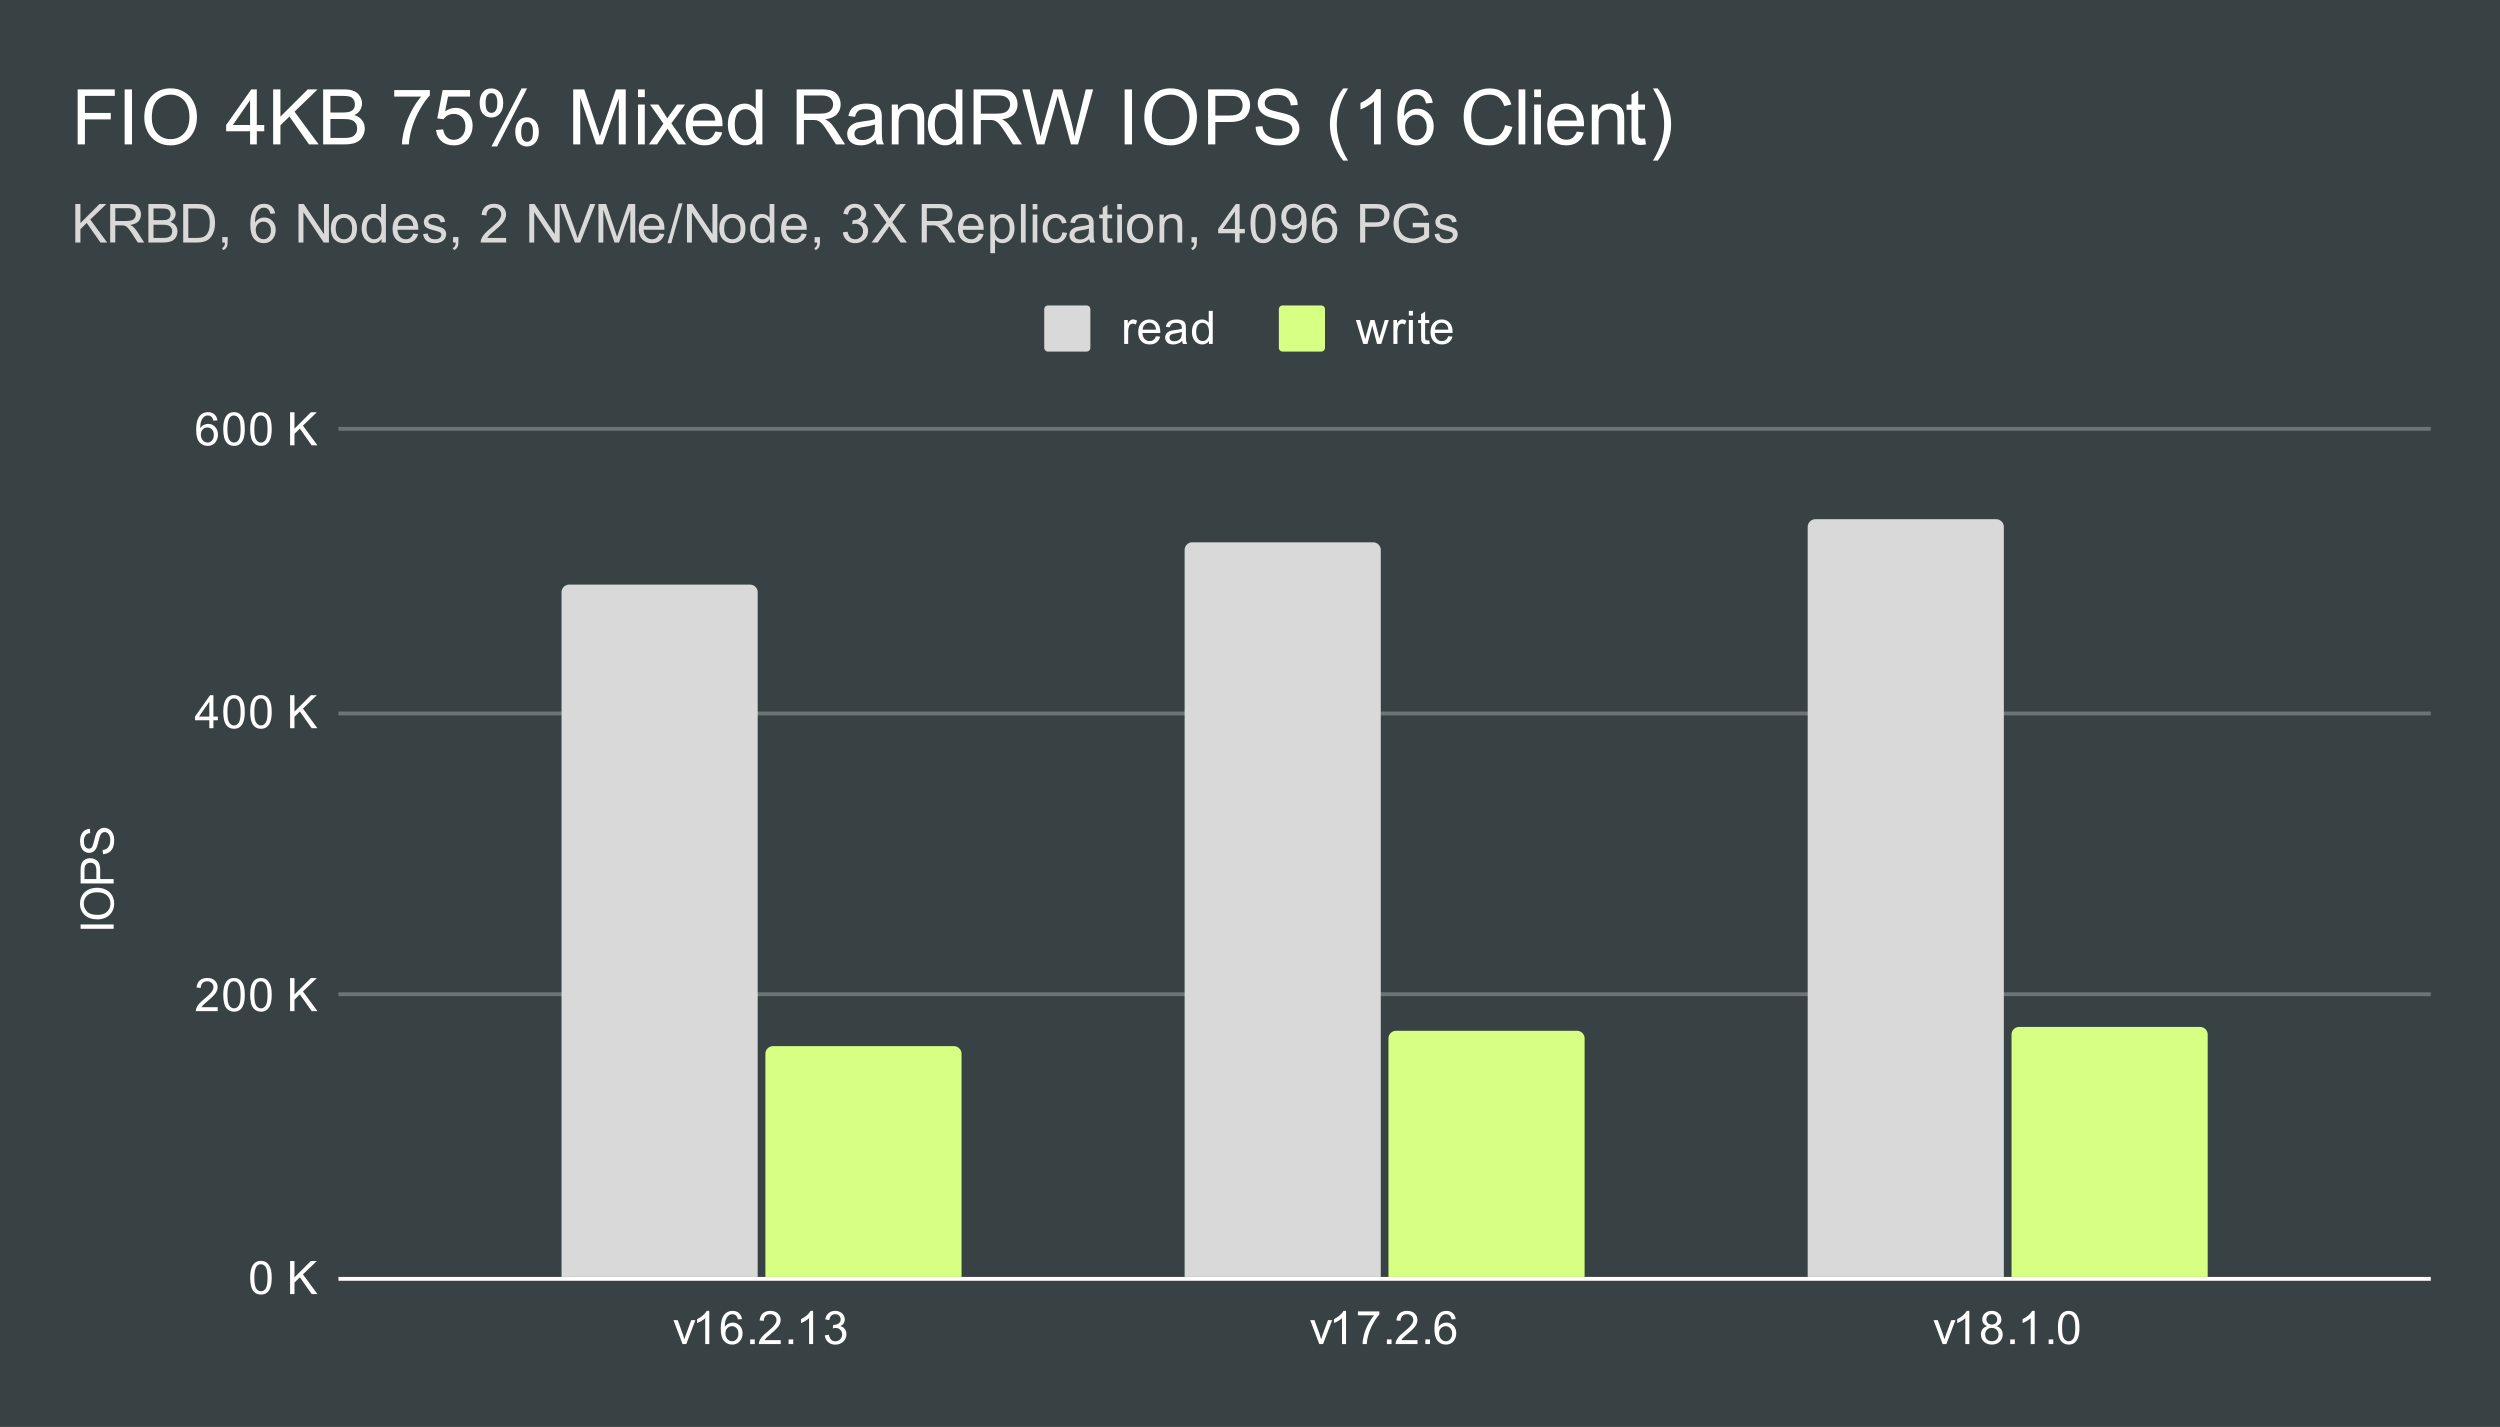 <svg viewBox="0 0 650 371" fill="none" stroke-linecap="square" stroke-miterlimit="10" width="650" height="371" xmlns="http://www.w3.org/2000/svg"><path fill="#384244" d="M0 0h650v371H0V0z"/><path stroke="#fff" stroke-linecap="butt" d="M88.5 332.5h543"/><path stroke="#6d7476" stroke-linecap="butt" d="M88.5 258.5h543m-543-73h543m-543-74h543"/><clipPath id="a"><path d="M88.55 111.783h542.9V332.45H88.55V111.783z"/></clipPath><path clip-path="url(#a)" d="M197 332h-51V154a2 2 0 012-2h47a2 2 0 012 2z"/><path fill="#d9d9d9" clip-path="url(#a)" d="M197 332h-51V154a2 2 0 012-2h47a2 2 0 012 2z"/><path clip-path="url(#a)" d="M359 332h-51V143a2 2 0 012-2h47a2 2 0 012 2z"/><path fill="#d9d9d9" clip-path="url(#a)" d="M359 332h-51V143a2 2 0 012-2h47a2 2 0 012 2z"/><path clip-path="url(#a)" d="M521 332h-51V137a2 2 0 012-2h47a2 2 0 012 2z"/><path fill="#d9d9d9" clip-path="url(#a)" d="M521 332h-51V137a2 2 0 012-2h47a2 2 0 012 2z"/><path clip-path="url(#a)" d="M250 332h-51v-58a2 2 0 012-2h47a2 2 0 012 2z"/><path fill="#d7ff84" clip-path="url(#a)" d="M250 332h-51v-58a2 2 0 012-2h47a2 2 0 012 2z"/><path clip-path="url(#a)" d="M412 332h-51v-62a2 2 0 012-2h47a2 2 0 012 2z"/><path fill="#d7ff84" clip-path="url(#a)" d="M412 332h-51v-62a2 2 0 012-2h47a2 2 0 012 2z"/><path clip-path="url(#a)" d="M574 332h-51v-63a2 2 0 012-2h47a2 2 0 012 2z"/><path fill="#d7ff84" clip-path="url(#a)" d="M574 332h-51v-63a2 2 0 012-2h47a2 2 0 012 2z"/><path fill="#fff" d="M29.55 241.492h-8.594v-1.125h8.594v1.125zm-4.187-2.453q-2.141 0-3.344-1.141-1.219-1.156-1.219-2.969 0-1.203.578-2.156.563-.953 1.578-1.453 1.016-.5 2.313-.5 1.297 0 2.328.531t1.562 1.5q.532.953.532 2.078 0 1.219-.578 2.172-.594.953-1.594 1.453-1.016.485-2.156.485zm.015-1.172q1.563 0 2.453-.828.89-.844.89-2.11 0-1.281-.89-2.11-.906-.827-2.578-.827-1.047 0-1.828.359-.781.344-1.203 1.031-.438.688-.438 1.532 0 1.203.829 2.078.828.875 2.765.875zm4.172-8.172h-8.594v-3.25q0-.844.078-1.297.11-.64.407-1.063.297-.437.828-.687.531-.266 1.172-.266 1.093 0 1.859.703.75.688.75 2.516v2.203h3.5v1.14zm-4.5-1.14v-2.22q0-1.109-.406-1.562-.422-.469-1.172-.469-.531 0-.906.281-.391.266-.516.704-.078.296-.078 1.062v2.203h3.078zm1.734-6.485l-.093-1.063q.656-.078 1.062-.36.406-.28.672-.858.25-.594.25-1.329 0-.64-.187-1.14-.204-.5-.532-.735-.343-.25-.734-.25-.406 0-.703.235-.313.234-.516.765-.14.36-.422 1.547-.281 1.172-.531 1.64-.328.626-.797.923-.484.297-1.078.297-.64 0-1.203-.36-.578-.375-.86-1.078-.296-.719-.296-1.578 0-.953.312-1.687.297-.735.906-1.125.594-.391 1.344-.422l.078 1.093q-.812.094-1.218.61-.422.5-.422 1.484 0 1.031.375 1.5.375.469.906.469.469 0 .766-.328.296-.328.609-1.703.312-1.391.547-1.907.36-.75.89-1.109.516-.36 1.22-.36.687 0 1.296.391.594.39.938 1.125.328.735.328 1.657 0 1.171-.328 1.968-.344.782-1.032 1.235-.687.437-1.547.453zM65.05 332.216q0-1.532.313-2.454.312-.937.921-1.437.625-.5 1.563-.5.687 0 1.203.281.531.281.875.813.344.515.531 1.265.188.75.188 2.032 0 1.515-.313 2.437-.297.922-.922 1.438-.609.5-1.562.5-1.234 0-1.953-.891-.844-1.063-.844-3.484zm1.078 0q0 2.109.5 2.812.5.703 1.219.703.734 0 1.219-.703.5-.703.5-2.812 0-2.125-.5-2.813-.485-.703-1.235-.703-.719 0-1.156.61-.547.78-.547 2.906zm9.297 4.234v-8.594h1.14v4.266l4.266-4.266h1.547l-3.61 3.485 3.766 5.109h-1.5l-3.062-4.344-1.406 1.36v2.984h-1.141zm-18.828-74.571v1.015h-5.688q0-.375.125-.734.22-.578.688-1.14.484-.563 1.39-1.297 1.407-1.157 1.891-1.829.5-.671.5-1.265 0-.625-.453-1.047-.453-.438-1.172-.438-.766 0-1.219.454-.453.453-.468 1.265l-1.079-.11q.11-1.218.829-1.843.734-.64 1.968-.64 1.235 0 1.953.687.72.687.72 1.703 0 .516-.22 1.016-.203.484-.703 1.047-.484.546-1.609 1.5-.953.796-1.234 1.093-.266.282-.438.563h4.219zm1.453-3.219q0-1.531.313-2.453.312-.938.921-1.438.625-.5 1.563-.5.687 0 1.203.282.531.28.875.812.344.516.531 1.266.188.75.188 2.031 0 1.516-.313 2.438-.297.921-.922 1.437-.609.5-1.562.5-1.235 0-1.953-.89-.844-1.063-.844-3.485zm1.078 0q0 2.11.5 2.813.5.703 1.219.703.734 0 1.219-.703.5-.704.5-2.813 0-2.125-.5-2.812-.485-.704-1.235-.704-.719 0-1.156.61-.547.781-.547 2.906zm5.922 0q0-1.531.313-2.453.312-.938.921-1.438.625-.5 1.563-.5.687 0 1.203.282.531.28.875.812.344.516.531 1.266.188.75.188 2.031 0 1.516-.313 2.438-.297.921-.922 1.437-.609.5-1.562.5-1.234 0-1.953-.89-.844-1.063-.844-3.485zm1.078 0q0 2.11.5 2.813.5.703 1.219.703.734 0 1.219-.703.5-.704.5-2.813 0-2.125-.5-2.812-.485-.704-1.235-.704-.719 0-1.156.61-.547.781-.547 2.906zm9.297 4.234v-8.593h1.14v4.265l4.266-4.265h1.547l-3.61 3.484 3.766 5.11h-1.5l-3.062-4.344-1.406 1.36v2.983h-1.141zm-21-73.555v-2.063h-3.719v-.968l3.922-5.563h.86v5.563h1.156v.968h-1.157v2.063h-1.062zm0-3.031v-3.86l-2.688 3.86h2.688zm3.625-1.203q0-1.532.313-2.454.312-.937.921-1.437.625-.5 1.563-.5.687 0 1.203.281.531.281.875.813.344.515.531 1.265.188.75.188 2.031 0 1.516-.313 2.438-.297.922-.922 1.438-.609.5-1.562.5-1.235 0-1.953-.891-.844-1.063-.844-3.484zm1.078 0q0 2.109.5 2.812.5.703 1.219.703.734 0 1.219-.703.5-.703.5-2.813 0-2.125-.5-2.812-.485-.703-1.235-.703-.719 0-1.156.61-.547.78-.547 2.905zm5.922 0q0-1.532.313-2.454.312-.937.921-1.437.625-.5 1.563-.5.687 0 1.203.281.531.281.875.813.344.515.531 1.265.188.75.188 2.031 0 1.516-.313 2.438-.297.922-.922 1.438-.609.5-1.562.5-1.234 0-1.953-.891-.844-1.063-.844-3.484zm1.078 0q0 2.109.5 2.812.5.703 1.219.703.734 0 1.219-.703.5-.703.5-2.813 0-2.125-.5-2.812-.485-.703-1.235-.703-.719 0-1.156.61-.547.78-.547 2.905zm9.297 4.234v-8.594h1.14v4.266l4.266-4.266h1.547l-3.61 3.484 3.766 5.11h-1.5l-3.062-4.344-1.406 1.36v2.984h-1.141zm-18.906-80.04l-1.047.078q-.14-.625-.39-.906-.438-.453-1.063-.453-.5 0-.89.281-.485.375-.782 1.078-.281.688-.297 1.969.375-.578.922-.86.562-.28 1.172-.28 1.047 0 1.781.78.75.782.75 2 0 .813-.36 1.516-.343.688-.953 1.063-.609.359-1.375.359-1.328 0-2.156-.969-.828-.969-.828-3.187 0-2.5.922-3.625.797-.985 2.156-.985 1.016 0 1.656.578.657.563.782 1.563zm-4.297 3.703q0 .547.219 1.047.234.484.64.75.422.266.89.266.657 0 1.142-.532.484-.547.484-1.468 0-.891-.485-1.407-.468-.515-1.187-.515-.719 0-1.219.515-.484.516-.484 1.344zm5.828-1.453q0-1.531.313-2.453.312-.938.921-1.438.625-.5 1.563-.5.687 0 1.203.282.531.28.875.812.344.516.531 1.266.188.75.188 2.031 0 1.516-.313 2.437-.297.922-.922 1.438-.609.5-1.562.5-1.235 0-1.953-.89-.844-1.063-.844-3.485zm1.078 0q0 2.11.5 2.812.5.704 1.219.704.734 0 1.219-.704.5-.703.5-2.812 0-2.125-.5-2.813-.485-.703-1.235-.703-.719 0-1.156.61-.547.781-.547 2.906zm5.922 0q0-1.531.313-2.453.312-.938.921-1.438.625-.5 1.563-.5.687 0 1.203.282.531.28.875.812.344.516.531 1.266.188.75.188 2.031 0 1.516-.313 2.437-.297.922-.922 1.438-.609.5-1.562.5-1.234 0-1.953-.89-.844-1.063-.844-3.485zm1.078 0q0 2.11.5 2.812.5.704 1.219.704.734 0 1.219-.704.5-.703.5-2.812 0-2.125-.5-2.813-.485-.703-1.235-.703-.719 0-1.156.61-.547.781-.547 2.906zm9.297 4.234v-8.593h1.14v4.265l4.266-4.265h1.547l-3.61 3.484 3.766 5.11h-1.5l-3.062-4.344-1.406 1.359v2.984h-1.141zM177.456 349.45l-2.36-6.219h1.11l1.344 3.719q.203.61.39 1.25.14-.484.39-1.172l1.392-3.797h1.078l-2.36 6.219h-.984zm6.953 0h-1.047v-6.719q-.39.36-1.015.735-.61.359-1.094.53v-1.015q.875-.422 1.531-1 .672-.594.953-1.156h.672v8.625zm8.5-6.484l-1.047.078q-.14-.625-.39-.906-.438-.454-1.063-.454-.5 0-.89.282-.485.375-.782 1.078-.281.687-.297 1.969.375-.579.922-.86.563-.281 1.172-.281 1.047 0 1.781.781.75.781.75 2 0 .813-.36 1.516-.343.687-.952 1.062-.61.36-1.375.36-1.328 0-2.156-.97-.829-.968-.829-3.187 0-2.5.922-3.625.797-.984 2.157-.984 1.015 0 1.656.578.656.563.781 1.563zm-4.297 3.703q0 .547.219 1.047.234.484.64.75.422.265.891.265.656 0 1.14-.531.485-.547.485-1.469 0-.89-.484-1.406-.469-.516-1.188-.516-.718 0-1.218.516-.485.516-.485 1.344zm6.422 2.781v-1.203h1.203v1.203h-1.203zm7.953-1.016v1.016H197.3q0-.375.125-.734.218-.579.687-1.141.485-.563 1.39-1.297 1.407-1.156 1.891-1.828.5-.672.5-1.266 0-.625-.453-1.047-.453-.437-1.172-.437-.765 0-1.218.453-.453.453-.47 1.266l-1.077-.11q.11-1.218.828-1.843.734-.641 1.969-.641 1.234 0 1.953.688.719.687.719 1.703 0 .515-.22 1.015-.202.485-.702 1.047-.485.547-1.61 1.5-.953.797-1.234 1.094-.266.281-.438.562h4.22zm2.047 1.016v-1.203h1.203v1.203h-1.203zm6.375 0h-1.047v-6.719q-.39.36-1.015.735-.61.359-1.094.53v-1.015q.875-.422 1.531-1 .672-.594.953-1.156h.672v8.625zm3.031-2.266l1.063-.14q.172.89.61 1.297.437.39 1.062.39.75 0 1.265-.515.516-.516.516-1.282 0-.718-.484-1.187-.47-.485-1.204-.485-.296 0-.75.125l.125-.937q.11.016.172.016.672 0 1.203-.344.547-.36.547-1.094 0-.578-.39-.953-.391-.39-1.016-.39-.61 0-1.031.39-.406.39-.516 1.156l-1.062-.187q.187-1.047.875-1.625.687-.594 1.703-.594.703 0 1.297.313.593.296.906.812.312.516.312 1.11 0 .546-.296 1.015-.297.453-.875.719.75.172 1.171.734.422.547.422 1.39 0 1.126-.828 1.907-.812.781-2.062.781-1.125 0-1.875-.672-.75-.687-.86-1.75zm128.576 2.266l-2.36-6.219h1.11l1.343 3.719q.204.61.391 1.25.14-.484.39-1.172l1.391-3.797h1.078L344 349.45h-.984zm6.953 0h-1.047v-6.719q-.39.36-1.016.735-.61.359-1.094.53v-1.015q.875-.422 1.532-1 .672-.594.953-1.156h.672v8.625zm3.094-7.469v-1.015h5.562v.828q-.813.875-1.625 2.328-.797 1.437-1.234 2.969-.329 1.078-.407 2.359h-1.093q.015-1.016.39-2.453.39-1.438 1.094-2.766.719-1.328 1.531-2.25h-4.219zm7.53 7.469v-1.203h1.204v1.203h-1.203zm7.954-1.016v1.016h-5.688q0-.375.125-.734.22-.579.688-1.141.484-.563 1.39-1.297 1.407-1.156 1.891-1.828.5-.672.5-1.266 0-.625-.453-1.047-.453-.437-1.172-.437-.765 0-1.219.453-.453.453-.468 1.266l-1.079-.11q.11-1.218.829-1.843.734-.641 1.968-.641 1.235 0 1.954.688.718.687.718 1.703 0 .515-.219 1.015-.203.485-.703 1.047-.484.547-1.609 1.5-.953.797-1.234 1.094-.266.281-.438.562h4.219zm2.047 1.016v-1.203h1.203v1.203h-1.203zm7.875-6.484l-1.047.078q-.14-.625-.39-.906-.438-.454-1.063-.454-.5 0-.89.282-.485.375-.782 1.078-.281.687-.297 1.969.375-.579.922-.86.562-.281 1.172-.281 1.047 0 1.781.781.75.781.75 2 0 .813-.36 1.516-.343.687-.952 1.062-.61.36-1.375.36-1.329 0-2.157-.97-.828-.968-.828-3.187 0-2.5.922-3.625.797-.984 2.156-.984 1.016 0 1.656.578.657.563.782 1.563zm-4.297 3.703q0 .547.219 1.047.234.484.64.75.422.265.89.265.657 0 1.142-.531.484-.547.484-1.469 0-.89-.485-1.406-.468-.516-1.187-.516-.719 0-1.219.516-.484.516-.484 1.344zm130.903 2.781l-2.36-6.219h1.11l1.344 3.719q.203.61.39 1.25.141-.484.391-1.172l1.39-3.797h1.08l-2.36 6.219h-.985zm6.953 0h-1.046v-6.719q-.391.36-1.016.735-.61.359-1.094.53v-1.015q.875-.422 1.531-1 .672-.594.954-1.156h.671v8.625zm4.657-4.656q-.657-.25-.985-.688-.312-.453-.312-1.062 0-.938.672-1.578.687-.641 1.797-.641 1.125 0 1.812.656.688.656.688 1.594 0 .594-.313 1.031-.312.438-.953.688.797.25 1.203.828t.406 1.375q0 1.094-.78 1.844-.767.75-2.048.75-1.265 0-2.047-.75-.78-.75-.78-1.875 0-.844.42-1.407.438-.562 1.22-.765zm-.22-1.797q0 .61.392 1 .406.39 1.03.39.61 0 1-.375.391-.39.391-.953 0-.578-.406-.968-.406-.407-1-.407-.61 0-1.015.391-.391.39-.391.922zm-.327 3.969q0 .453.203.875.219.421.64.656.422.234.907.234.75 0 1.234-.484.5-.485.5-1.235 0-.765-.5-1.265-.5-.5-1.265-.5-.75 0-1.235.5-.484.484-.484 1.219zm6.515 2.484v-1.203h1.204v1.203h-1.204zm6.375 0h-1.046v-6.719q-.391.36-1.016.735-.61.359-1.094.53v-1.015q.875-.422 1.531-1 .672-.594.954-1.156h.671v8.625zm3.625 0v-1.203h1.204v1.203h-1.204zm2.407-4.234q0-1.532.312-2.454.313-.937.922-1.437.625-.5 1.563-.5.687 0 1.203.281.53.281.875.813.343.515.53 1.265.188.75.188 2.032 0 1.515-.312 2.437-.297.922-.922 1.438-.61.5-1.562.5-1.235 0-1.954-.891-.843-1.063-.843-3.484zm1.078 0q0 2.109.5 2.812.5.703 1.219.703.734 0 1.218-.703.5-.703.5-2.812 0-2.125-.5-2.813-.484-.703-1.234-.703-.719 0-1.156.61-.547.78-.547 2.906z"/><path fill="#d9d9d9" d="M271.5 80.417a1 1 0 011-1h10a1 1 0 011 1v10a1 1 0 01-1 1h-10a1 1 0 01-1-1z"/><path fill="#fff" d="M292.281 89.417v-6.22h.953v.938q.36-.656.657-.859.312-.219.687-.219.531 0 1.078.328l-.36.985q-.39-.235-.765-.235-.36 0-.64.22-.266.202-.375.577-.188.563-.188 1.219v3.266h-1.047zm8.266-2l1.094.125q-.25.953-.954 1.484-.703.531-1.78.531-1.36 0-2.173-.843-.796-.844-.796-2.36 0-1.562.812-2.422.813-.875 2.094-.875 1.25 0 2.031.844.797.844.797 2.39v.282h-4.64q.062 1.031.577 1.578.516.531 1.297.531.578 0 .985-.297.421-.312.656-.968zm-3.453-1.703h3.469q-.063-.797-.391-1.188-.516-.61-1.313-.61-.734 0-1.234.485-.484.484-.531 1.313zm10.265 2.937q-.593.5-1.14.703-.531.203-1.156.203-1.032 0-1.579-.5-.546-.5-.546-1.281 0-.453.203-.828.203-.39.546-.61.344-.234.766-.343.297-.094.938-.172 1.265-.14 1.875-.36v-.265q0-.656-.297-.922-.406-.344-1.203-.344-.735 0-1.094.266-.36.25-.531.906l-1.032-.14q.141-.657.47-1.063.327-.406.937-.625.609-.219 1.406-.219.797 0 1.297.188.5.187.734.469.235.28.328.718.047.266.047.969v1.406q0 1.469.063 1.86.078.39.28.75h-1.108q-.157-.328-.204-.766zm-.093-2.36q-.579.235-1.72.407-.655.094-.921.219-.266.109-.422.328-.14.219-.14.5 0 .422.312.703.328.281.938.281.609 0 1.078-.265.484-.266.703-.735.172-.36.172-1.047v-.39zm7.062 3.126v-.782q-.594.922-1.734.922-.75 0-1.375-.406-.625-.422-.969-1.156-.344-.735-.344-1.688 0-.922.313-1.687.312-.766.937-1.156.625-.407 1.39-.407.563 0 1 .235.438.234.72.609v-3.078h1.046v8.594h-.984zM311 86.307q0 1.203.5 1.797.5.578 1.188.578.687 0 1.171-.562.485-.563.485-1.719 0-1.281-.5-1.875-.485-.594-1.203-.594-.704 0-1.172.578-.469.563-.469 1.797z"/><path fill="#d7ff84" d="M332.5 80.417a1 1 0 011-1h10a1 1 0 011 1v10a1 1 0 01-1 1h-10a1 1 0 01-1-1z"/><path fill="#fff" d="M354.438 89.417l-1.907-6.22h1.094l.984 3.595.375 1.328q.032-.094.329-1.281l.984-3.641h1.078l.938 3.61.312 1.187.36-1.203 1.062-3.594h1.031l-1.953 6.219h-1.094l-.984-3.735-.25-1.047-1.25 4.782h-1.11zm7.843 0v-6.22h.953v.938q.36-.656.657-.859.312-.219.687-.219.531 0 1.078.328l-.36.985q-.39-.235-.765-.235-.36 0-.64.22-.266.202-.375.577-.188.563-.188 1.219v3.266h-1.047zm4.016-7.375v-1.22h1.062v1.22h-1.062zm0 7.375v-6.22h1.062v6.22h-1.062zm5.297-.938l.156.922q-.453.094-.797.094-.578 0-.89-.172-.313-.188-.454-.484-.125-.297-.125-1.25V84.01h-.765v-.812h.765V81.65l1.047-.625v2.172h1.063v.812h-1.063v3.641q0 .453.047.578.063.125.188.203.125.078.359.078.188 0 .469-.03zm4.953-1.062l1.094.125q-.25.953-.954 1.484-.703.531-1.78.531-1.36 0-2.173-.843-.796-.844-.796-2.36 0-1.562.812-2.422.813-.875 2.094-.875 1.25 0 2.031.844.797.844.797 2.39v.282h-4.64q.062 1.031.577 1.578.516.531 1.297.531.578 0 .985-.297.421-.312.656-.968zm-3.453-1.703h3.469q-.063-.797-.391-1.188-.516-.61-1.313-.61-.734 0-1.234.485-.484.484-.531 1.313z"/><path fill="#d9d9d9" d="M19.581 63.05V53.034h1.328v4.97l4.97-4.97h1.796l-4.203 4.047 4.39 5.969h-1.75l-3.562-5.078-1.64 1.61v3.468h-1.33zm9.063 0V53.034h4.453q1.344 0 2.031.266.703.266 1.11.953.421.688.421 1.516 0 1.062-.687 1.797-.688.718-2.125.921.515.25.797.5.578.532 1.093 1.329l1.75 2.734h-1.671l-1.329-2.078q-.578-.906-.953-1.375-.375-.485-.672-.672-.296-.203-.609-.281-.219-.047-.734-.047h-1.547v4.453h-1.328zm1.328-5.594h2.86q.905 0 1.421-.187.516-.188.781-.594.266-.422.266-.906 0-.719-.516-1.172-.515-.469-1.64-.469h-3.172v3.328zm8.61 5.594V53.034h3.75q1.155 0 1.843.313.703.297 1.094.922.39.625.39 1.328 0 .64-.359 1.203-.344.563-1.047.922.906.265 1.39.906.5.64.5 1.516 0 .703-.296 1.312-.297.61-.735.938-.437.328-1.109.5-.656.156-1.61.156h-3.812zm1.327-5.813h2.157q.89 0 1.265-.109.516-.156.766-.5.25-.36.25-.875 0-.5-.235-.875-.234-.39-.687-.531-.438-.14-1.516-.14h-2v3.03zm0 4.625h2.485q.64 0 .906-.046.453-.079.766-.266.312-.203.5-.563.203-.359.203-.843 0-.563-.297-.969-.281-.422-.797-.578-.5-.172-1.453-.172h-2.313v3.438zm7.72 1.188V53.034h3.452q1.172 0 1.781.141.86.188 1.47.719.796.672 1.187 1.718.39 1.032.39 2.375 0 1.141-.265 2.032-.266.875-.688 1.453-.406.578-.906.906-.5.328-1.203.5-.688.172-1.594.172h-3.625zm1.327-1.188h2.14q.985 0 1.548-.171.578-.188.906-.532.469-.468.734-1.265.266-.797.266-1.938 0-1.562-.516-2.406-.515-.844-1.25-1.14-.547-.204-1.718-.204h-2.11v7.656zM57.8 63.05v-1.406h1.39v1.406q0 .766-.28 1.234-.266.485-.86.75l-.344-.53q.39-.173.578-.5.188-.329.203-.954H57.8zm13.719-7.563l-1.219.094q-.172-.734-.469-1.062-.5-.516-1.234-.516-.594 0-1.031.328-.579.422-.922 1.235-.328.812-.344 2.312.438-.672 1.078-1 .656-.328 1.36-.328 1.234 0 2.093.906.86.906.86 2.344 0 .938-.407 1.75-.406.813-1.125 1.25-.703.422-1.609.422-1.531 0-2.5-1.125-.969-1.14-.969-3.735 0-2.906 1.063-4.234.937-1.14 2.531-1.14 1.188 0 1.938.671.75.657.906 1.828zM66.487 59.8q0 .64.266 1.219.281.578.766.89.484.297 1.015.297.782 0 1.344-.625.563-.625.563-1.703 0-1.047-.563-1.64-.547-.61-1.39-.61-.829 0-1.422.61-.579.593-.579 1.562zm11.126 3.25V53.034h1.359l5.266 7.86v-7.86h1.28V63.05H84.16l-5.265-7.875v7.875h-1.282zm8.406-3.625q0-2.016 1.125-3 .922-.797 2.281-.797 1.484 0 2.438.984.953.97.953 2.704 0 1.406-.422 2.218-.422.797-1.235 1.25-.797.438-1.734.438-1.531 0-2.469-.985-.937-.984-.937-2.812zm1.265 0q0 1.39.61 2.094.61.687 1.531.687.906 0 1.516-.703.609-.703.609-2.125 0-1.344-.61-2.031-.609-.703-1.515-.703-.922 0-1.531.687-.61.688-.61 2.094zm11.907 3.625v-.922q-.704 1.094-2.032 1.094-.875 0-1.609-.485-.719-.484-1.125-1.343-.39-.86-.39-1.969 0-1.078.359-1.969.36-.89 1.078-1.36.734-.468 1.625-.468.656 0 1.172.281.515.266.828.72v-3.595h1.234V63.05h-1.14zM95.3 59.425q0 1.39.578 2.094.594.687 1.39.687.813 0 1.376-.656.562-.672.562-2.016 0-1.5-.578-2.187-.578-.703-1.406-.703t-1.375.672q-.547.671-.547 2.109zm12.14 1.281l1.282.156q-.313 1.125-1.125 1.75-.813.61-2.078.61-1.594 0-2.532-.985-.921-.984-.921-2.75 0-1.843.937-2.843.953-1.016 2.453-1.016 1.453 0 2.375 1 .922.984.922 2.781v.328h-5.422q.078 1.188.672 1.829.61.64 1.531.64.672 0 1.141-.36.484-.358.766-1.14zm-4.03-1.984h4.046q-.078-.922-.469-1.375-.578-.703-1.515-.703-.86 0-1.438.562-.562.563-.625 1.516zm6.578 2.156l1.203-.187q.109.734.578 1.125.468.39 1.312.39.844 0 1.25-.344.422-.343.422-.812 0-.422-.375-.656-.25-.172-1.25-.422-1.36-.344-1.89-.594-.516-.25-.782-.687-.265-.438-.265-.97 0-.483.218-.89.22-.422.61-.703.281-.203.765-.344.5-.156 1.078-.156.844 0 1.485.25.656.234.969.656.312.422.421 1.125l-1.203.172q-.078-.562-.484-.875-.39-.312-1.11-.312-.843 0-1.203.281-.359.266-.359.656 0 .235.14.422.157.203.485.328.172.063 1.078.313 1.313.36 1.828.578.516.219.797.64.297.422.297 1.047t-.36 1.172q-.343.531-1.03.844-.672.297-1.532.297-1.406 0-2.156-.594-.734-.594-.938-1.75zm7.812 2.172v-1.406h1.39v1.406q0 .766-.28 1.234-.266.485-.86.75l-.344-.53q.39-.173.578-.5.188-.329.203-.954h-.687zm13.797-1.188v1.188h-6.625q-.016-.438.14-.86.266-.671.813-1.328.563-.656 1.61-1.515 1.64-1.344 2.203-2.125.578-.781.578-1.485 0-.734-.532-1.234-.515-.5-1.343-.5-.891 0-1.438.531-.531.532-.531 1.485l-1.266-.14q.125-1.407.969-2.142.86-.75 2.281-.75 1.453 0 2.282.797.843.797.843 1.985 0 .61-.25 1.187-.234.578-.812 1.219-.563.64-1.89 1.766-1.11.921-1.423 1.265-.312.328-.515.656h4.906zm6.016 1.188V53.034h1.359l5.266 7.86v-7.86h1.28V63.05h-1.359l-5.265-7.875v7.875h-1.281zm11.875 0l-3.875-10.016h1.437l2.61 7.282q.312.875.515 1.64.234-.828.547-1.64l2.703-7.282h1.36l-3.922 10.016h-1.375zm6.109 0V53.034h1.984l2.375 7.094q.328.984.485 1.484.172-.546.53-1.609l2.392-6.969h1.796V63.05h-1.28v-8.39l-2.923 8.39h-1.187l-2.906-8.531v8.531h-1.266zm15.844-2.344l1.28.156q-.312 1.125-1.124 1.75-.813.61-2.078.61-1.594 0-2.531-.985-.922-.984-.922-2.75 0-1.843.937-2.843.953-1.016 2.453-1.016 1.453 0 2.375 1 .922.984.922 2.781v.328h-5.422q.078 1.188.672 1.829.61.64 1.531.64.672 0 1.141-.36.484-.358.766-1.14zm-4.032-1.984h4.047q-.078-.922-.468-1.375-.579-.703-1.516-.703-.86 0-1.438.562-.562.563-.625 1.516zm6.141 4.5l2.906-10.36h.985l-2.907 10.36h-.984zm5.063-.172V53.034h1.359l5.266 7.86v-7.86h1.28V63.05h-1.359l-5.265-7.875v7.875h-1.281zm8.406-3.625q0-2.016 1.125-3 .922-.797 2.281-.797 1.484 0 2.438.984.953.97.953 2.704 0 1.406-.422 2.218-.422.797-1.235 1.25-.796.438-1.734.438-1.531 0-2.469-.985-.937-.984-.937-2.812zm1.265 0q0 1.39.61 2.094.61.687 1.531.687.906 0 1.516-.703.609-.703.609-2.125 0-1.344-.61-2.031-.609-.703-1.515-.703-.922 0-1.531.687-.61.688-.61 2.094zm11.907 3.625v-.922q-.703 1.094-2.032 1.094-.875 0-1.609-.485-.719-.484-1.125-1.343-.39-.86-.39-1.969 0-1.078.359-1.969.36-.89 1.078-1.36.734-.468 1.625-.468.656 0 1.172.281.515.266.828.72v-3.595h1.234V63.05h-1.14zm-3.891-3.625q0 1.39.578 2.094.594.687 1.39.687.813 0 1.376-.656.562-.672.562-2.016 0-1.5-.578-2.187-.578-.703-1.406-.703t-1.375.672q-.547.671-.547 2.109zm12.14 1.281l1.282.156q-.313 1.125-1.125 1.75-.813.61-2.078.61-1.594 0-2.531-.985-.922-.984-.922-2.75 0-1.843.937-2.843.953-1.016 2.453-1.016 1.453 0 2.375 1 .922.984.922 2.781v.328h-5.422q.078 1.188.672 1.829.61.64 1.531.64.672 0 1.141-.36.484-.358.766-1.14zm-4.03-1.984h4.046q-.078-.922-.468-1.375-.579-.703-1.516-.703-.86 0-1.438.562-.562.563-.625 1.516zm7.39 4.328v-1.406h1.39v1.406q0 .766-.28 1.234-.266.485-.86.75l-.344-.53q.39-.173.578-.5.188-.329.204-.954h-.688zm7.344-2.64l1.219-.172q.218 1.046.718 1.515.516.453 1.25.453.875 0 1.469-.594.594-.609.594-1.5 0-.843-.563-1.39-.547-.547-1.39-.547-.36 0-.875.125l.14-1.078q.125.015.188.015.797 0 1.422-.406.625-.406.625-1.265 0-.672-.453-1.11-.454-.453-1.188-.453-.719 0-1.203.453-.469.438-.61 1.344l-1.218-.219q.219-1.234 1.015-1.906.797-.688 1.985-.688.828 0 1.515.36.688.344 1.047.953.375.61.375 1.297 0 .64-.343 1.172-.344.531-1.032.86.89.202 1.375.843.5.64.5 1.625 0 1.312-.968 2.219-.954.906-2.407.906-1.328 0-2.203-.781-.86-.782-.984-2.032zm7.469 2.64l3.875-5.219-3.422-4.797h1.578l1.828 2.563q.562.797.797 1.234.344-.547.797-1.14l2.015-2.657h1.438l-3.516 4.72 3.797 5.296h-1.64l-2.516-3.578q-.219-.313-.438-.672-.343.547-.484.75l-2.516 3.5h-1.593zm13.03 0V53.034h4.454q1.344 0 2.031.266.703.266 1.11.953.421.688.421 1.516 0 1.062-.687 1.797-.688.718-2.125.921.516.25.797.5.578.532 1.094 1.329l1.75 2.734h-1.672l-1.328-2.078q-.579-.906-.954-1.375-.375-.485-.671-.672-.297-.203-.61-.281-.219-.047-.734-.047h-1.547v4.453h-1.328zm1.329-5.594h2.86q.906 0 1.421-.187.516-.188.781-.594.266-.422.266-.906 0-.719-.516-1.172-.515-.469-1.64-.469h-3.172v3.328zm13.469 3.25l1.28.156q-.312 1.125-1.124 1.75-.813.61-2.078.61-1.594 0-2.531-.985-.922-.984-.922-2.75 0-1.843.937-2.843.953-1.016 2.453-1.016 1.453 0 2.375 1 .922.984.922 2.781v.328h-5.422q.078 1.188.672 1.829.61.64 1.531.64.672 0 1.141-.36.484-.358.766-1.14zm-4.032-1.984h4.047q-.078-.922-.468-1.375-.579-.703-1.516-.703-.86 0-1.438.562-.562.563-.625 1.516zm7.063 7.11V55.783h1.125v.953q.39-.562.89-.828.5-.28 1.22-.28.921 0 1.624.483.719.47 1.078 1.344.36.875.36 1.906 0 1.11-.406 2.016-.391.89-1.157 1.375-.75.469-1.594.469-.609 0-1.109-.266-.484-.265-.797-.656v3.531h-1.234zm1.11-6.376q0 1.406.562 2.078.578.672 1.39.672.813 0 1.391-.687.594-.703.594-2.157 0-1.39-.578-2.078-.563-.687-1.36-.687-.781 0-1.39.734-.61.735-.61 2.125zm6.859 3.594V53.034h1.234V63.05h-1.234zm3.047-8.61v-1.406h1.218v1.407h-1.219zm0 8.61v-7.266h1.218v7.266h-1.219zm7.718-2.656l1.219.156q-.203 1.25-1.031 1.969-.813.703-2 .703-1.485 0-2.39-.969-.907-.984-.907-2.812 0-1.172.39-2.047.391-.89 1.188-1.328.797-.438 1.734-.438 1.172 0 1.922.594.766.594.969 1.703l-1.188.188q-.171-.735-.609-1.094-.437-.375-1.047-.375-.937 0-1.515.672-.578.656-.578 2.093 0 1.47.562 2.141.563.656 1.453.656.735 0 1.219-.437.484-.453.61-1.375zm7 1.765q-.672.578-1.312.828-.625.235-1.36.235-1.187 0-1.843-.578-.641-.594-.641-1.516 0-.531.234-.969.25-.437.641-.703.406-.265.89-.406.36-.094 1.094-.188 1.5-.171 2.204-.421v-.313q0-.766-.344-1.062-.469-.422-1.406-.422-.86 0-1.282.312-.406.297-.61 1.063l-1.202-.157q.156-.78.531-1.25.39-.468 1.094-.718.719-.266 1.656-.266.922 0 1.5.219t.844.547q.281.328.39.843.063.313.063 1.125v1.641q0 1.719.078 2.172.078.453.313.875h-1.282q-.187-.39-.25-.89zm-.094-2.75q-.671.266-2.015.47-.75.108-1.078.25-.313.124-.485.39-.171.265-.171.578 0 .5.375.828.375.328 1.093.328.719 0 1.266-.312.547-.313.812-.86.204-.406.204-1.219v-.453zm6.047 2.547l.172 1.078q-.515.11-.922.11-.671 0-1.046-.203-.36-.22-.516-.563-.14-.344-.14-1.453v-4.172h-.907v-.969h.906v-1.797l1.219-.734v2.531h1.234v.97h-1.234v4.233q0 .532.063.688.062.14.203.234.156.094.422.094.218 0 .546-.047zm1.329-7.515v-1.407h1.218v1.407h-1.219zm0 8.609v-7.266h1.218v7.266h-1.219zm2.53-3.625q0-2.016 1.126-3 .922-.797 2.281-.797 1.484 0 2.438.984.953.97.953 2.704 0 1.406-.422 2.218-.422.797-1.235 1.25-.796.438-1.734.438-1.531 0-2.469-.985-.937-.984-.937-2.812zm1.266 0q0 1.39.61 2.094.61.687 1.531.687.906 0 1.516-.703.609-.703.609-2.125 0-1.344-.61-2.031-.609-.703-1.515-.703-.922 0-1.531.687-.61.688-.61 2.094zm7.188 3.625v-7.266h1.11v1.032q.796-1.188 2.312-1.188.656 0 1.203.234.547.235.812.625.282.375.391.907.078.343.078 1.187v4.469h-1.234v-4.422q0-.75-.14-1.11-.142-.374-.517-.593-.359-.234-.859-.234-.781 0-1.36.5-.562.5-.562 1.89v3.969h-1.234zm8.328 0v-1.406h1.39v1.406q0 .766-.28 1.234-.266.485-.86.75l-.344-.53q.39-.173.578-.5.188-.329.204-.954h-.688zm11.281 0v-2.406h-4.36v-1.125l4.579-6.485h1v6.485h1.36v1.125h-1.36v2.406h-1.219zm0-3.531v-4.516l-3.14 4.516h3.14zm4.047-1.407q0-1.78.36-2.859.375-1.094 1.093-1.672.719-.594 1.813-.594.812 0 1.422.329.609.328 1 .937.406.61.625 1.484.218.875.218 2.375 0 1.766-.359 2.844-.36 1.078-1.078 1.672-.719.594-1.828.594-1.438 0-2.266-1.047-1-1.25-1-4.063zm1.266 0q0 2.47.578 3.282.578.812 1.422.812.86 0 1.437-.812.578-.828.578-3.282 0-2.484-.578-3.296-.578-.813-1.453-.813-.844 0-1.344.719-.64.922-.64 3.39zm6.922 2.625l1.187-.109q.14.828.563 1.203.437.375 1.093.375.563 0 .985-.25.437-.265.703-.703.281-.437.469-1.172.187-.734.187-1.5 0-.078-.015-.25-.36.594-1 .969-.641.36-1.391.36-1.25 0-2.11-.907-.859-.906-.859-2.375 0-1.531.89-2.453.907-.938 2.266-.938.97 0 1.782.532.812.515 1.234 1.5.422.968.422 2.812 0 1.922-.422 3.063-.406 1.14-1.234 1.734-.828.594-1.938.594-1.172 0-1.922-.656-.734-.657-.89-1.829zm5.03-4.421q0-1.063-.562-1.688t-1.343-.625q-.828 0-1.438.672t-.61 1.734q0 .953.579 1.563.578.594 1.422.594.86 0 1.406-.594.547-.61.547-1.656zm9.173-.829l-1.219.094q-.172-.734-.469-1.062-.5-.516-1.234-.516-.594 0-1.031.328-.578.422-.922 1.235-.328.812-.344 2.312.438-.672 1.078-1 .656-.328 1.36-.328 1.234 0 2.093.906.86.906.86 2.344 0 .938-.407 1.75-.406.813-1.125 1.25-.703.422-1.609.422-1.531 0-2.5-1.125-.969-1.14-.969-3.735 0-2.906 1.063-4.234.937-1.14 2.531-1.14 1.188 0 1.938.671.75.657.906 1.828zm-5.031 4.313q0 .64.265 1.219.281.578.766.89.484.297 1.015.297.782 0 1.344-.625.563-.625.563-1.703 0-1.047-.563-1.64-.547-.61-1.39-.61-.829 0-1.422.61-.578.593-.578 1.562zm11.14 3.25V53.034h3.781q1 0 1.532.094.734.125 1.234.469t.797.969q.312.609.312 1.359 0 1.281-.812 2.172-.813.875-2.938.875h-2.578v4.078h-1.328zm1.328-5.25h2.594q1.281 0 1.813-.484.546-.485.546-1.344 0-.64-.312-1.078-.313-.453-.844-.594-.328-.094-1.234-.094h-2.563V57.8zm12.36 1.313V57.94h4.25v3.718q-.985.782-2.032 1.172-1.03.39-2.125.39-1.468 0-2.687-.624-1.203-.64-1.813-1.828-.609-1.203-.609-2.688 0-1.453.61-2.719.609-1.28 1.75-1.89 1.156-.61 2.656-.61 1.078 0 1.953.36.89.344 1.39.969.5.625.75 1.64l-1.187.328q-.234-.765-.578-1.203-.328-.437-.953-.703-.61-.266-1.375-.266-.907 0-1.578.282-.657.281-1.063.734-.406.438-.625.984-.39.938-.39 2.016 0 1.344.452 2.25.47.89 1.344 1.328.89.438 1.89.438.86 0 1.673-.328.828-.329 1.25-.704v-1.875h-2.953zm5.672 1.765l1.203-.187q.109.734.578 1.125.469.39 1.312.39.844 0 1.25-.344.422-.343.422-.812 0-.422-.375-.656-.25-.172-1.25-.422-1.36-.344-1.89-.594-.516-.25-.782-.687-.265-.438-.265-.97 0-.483.218-.89.22-.422.61-.703.281-.203.765-.344.5-.156 1.079-.156.843 0 1.484.25.656.234.969.656.312.422.422 1.125l-1.204.172q-.078-.562-.484-.875-.39-.312-1.11-.312-.843 0-1.202.281-.36.266-.36.656 0 .235.14.422.157.203.485.328.172.063 1.078.313 1.313.36 1.828.578.516.219.797.64.297.422.297 1.047t-.36 1.172q-.343.531-1.03.844-.672.297-1.532.297-1.406 0-2.156-.594-.734-.594-.938-1.75z"/><path fill="#fff" d="M20.19 37.55V23.238h9.657v1.687H22.08v4.438h6.72v1.687h-6.719v6.5h-1.89zm12.22 0V23.238h1.906V37.55h-1.907zm5.109-6.969q0-3.562 1.906-5.578 1.922-2.031 4.953-2.031 1.984 0 3.563.953 1.593.953 2.421 2.656.844 1.688.844 3.828 0 2.172-.875 3.891-.875 1.719-2.5 2.61-1.61.89-3.469.89-2.015 0-3.609-.969-1.594-.984-2.422-2.672-.812-1.703-.812-3.578zm1.953.032q0 2.578 1.39 4.078 1.391 1.484 3.485 1.484 2.14 0 3.515-1.5 1.391-1.516 1.391-4.281 0-1.735-.594-3.031-.578-1.313-1.718-2.032-1.141-.718-2.563-.718-2 0-3.453 1.39-1.453 1.375-1.453 4.61zm25.547 6.937v-3.422H58.8v-1.625l6.531-9.265h1.438v9.265h1.937v1.625H66.77v3.422h-1.75zm0-5.047V26.05l-4.485 6.453h4.485zm6 5.047V23.238h1.89v7.093l7.11-7.093h2.562l-6 5.796 6.266 8.516h-2.5l-5.094-7.25-2.344 2.281v4.969h-1.89zm13 0V23.238h5.375q1.64 0 2.625.437.984.422 1.547 1.328.562.906.562 1.89 0 .923-.5 1.735-.484.813-1.5 1.297 1.297.39 2 1.313.703.906.703 2.156 0 1.015-.437 1.875-.422.86-1.047 1.328-.625.469-1.563.719-.937.234-2.312.234h-5.453zm1.89-8.297h3.094q1.266 0 1.813-.172.718-.218 1.078-.703.375-.5.375-1.265 0-.704-.344-1.25-.344-.547-.984-.735-.625-.203-2.172-.203h-2.86v4.328zm0 6.61h3.563q.922 0 1.297-.079.656-.109 1.093-.375.438-.28.72-.797.28-.53.28-1.218 0-.797-.406-1.39-.406-.595-1.14-.829-.735-.234-2.094-.234h-3.313v4.921zm16.594-10.75v-1.688h9.266v1.36q-1.375 1.453-2.719 3.874-1.344 2.407-2.063 4.953-.53 1.797-.687 3.938h-1.797q.031-1.688.656-4.078.641-2.39 1.828-4.61 1.188-2.234 2.516-3.75h-7zm10.875 8.687l1.844-.156q.203 1.343.953 2.031.75.672 1.813.672 1.265 0 2.14-.953.875-.953.875-2.547 0-1.5-.844-2.36-.843-.874-2.203-.874-.86 0-1.547.39-.672.375-1.062 1l-1.656-.219 1.39-7.359h7.125v1.688h-5.719l-.765 3.843q1.281-.906 2.703-.906 1.875 0 3.156 1.313 1.297 1.296 1.297 3.328 0 1.953-1.14 3.359-1.376 1.75-3.75 1.75-1.954 0-3.204-1.094-1.234-1.094-1.406-2.906zm11.328-7.125q0-1.531.766-2.61.781-1.078 2.25-1.078 1.344 0 2.219.97.89.952.89 2.827 0 1.813-.89 2.797-.891.969-2.204.969-1.296 0-2.171-.953-.86-.969-.86-2.922zm3.063-2.469q-.657 0-1.094.563-.422.562-.422 2.078 0 1.375.438 1.937.437.563 1.078.563.672 0 1.094-.563.437-.578.437-2.078 0-1.39-.438-1.937-.437-.563-1.093-.563zm.015 13.875l7.829-15.094h1.421l-7.796 15.094h-1.454zm6.188-3.89q0-1.547.766-2.61.78-1.078 2.25-1.078 1.343 0 2.218.969.89.953.89 2.828 0 1.813-.89 2.797-.89.984-2.203.984-1.297 0-2.172-.969-.86-.984-.86-2.921zm3.062-2.47q-.656 0-1.093.563-.438.563-.438 2.078 0 1.375.438 1.938.437.563 1.093.563.672 0 1.094-.563.438-.563.438-2.078 0-1.375-.438-1.938-.437-.562-1.094-.562zm12 5.829V23.238h2.86l3.375 10.124q.469 1.422.687 2.125.25-.78.766-2.296l3.422-9.954h2.547V37.55h-1.813V25.566l-4.172 11.984h-1.703l-4.14-12.187V37.55h-1.829zm16.844-12.297v-2.015h1.766v2.015h-1.766zm0 12.297V27.175h1.766V37.55h-1.766zm2.813 0l3.797-5.39-3.5-4.985h2.187l1.594 2.438q.453.687.719 1.156.437-.64.796-1.14l1.75-2.454h2.094l-3.578 4.89 3.86 5.485h-2.157l-2.14-3.219-.563-.875-2.719 4.094h-2.14zm17.28-3.344l1.813.235q-.421 1.578-1.593 2.468-1.157.875-2.97.875-2.265 0-3.608-1.39-1.329-1.407-1.329-3.938 0-2.625 1.344-4.062 1.344-1.453 3.5-1.453 2.078 0 3.39 1.422 1.329 1.406 1.329 3.984 0 .156-.016.469h-7.734q.094 1.703.969 2.609.875.906 2.172.906.968 0 1.64-.5.688-.515 1.094-1.625zm-5.78-2.844h5.797q-.11-1.296-.657-1.953-.843-1.015-2.187-1.015-1.203 0-2.031.812-.829.797-.922 2.157zm16.406 6.188v-1.313q-.984 1.547-2.906 1.547-1.235 0-2.282-.687-1.03-.688-1.609-1.906-.563-1.22-.563-2.813 0-1.562.516-2.828.516-1.266 1.547-1.938 1.047-.671 2.313-.671.937 0 1.671.406.735.39 1.204 1.015v-5.124h1.734V37.55h-1.625zm-5.563-5.172q0 1.984.844 2.969.844.984 1.985.984 1.156 0 1.953-.937.812-.938.812-2.875 0-2.125-.828-3.125-.813-1-2.016-1-1.171 0-1.968.969-.782.953-.782 3.015zm16.094 5.172V23.238h6.344q1.906 0 2.906.39 1 .375 1.594 1.36.594.968.594 2.156 0 1.515-.985 2.562-.984 1.047-3.047 1.328.75.36 1.141.72.828.75 1.578 1.905l2.485 3.891h-2.375l-1.907-2.984q-.828-1.282-1.36-1.97-.53-.687-.968-.952-.422-.281-.86-.39-.327-.063-1.046-.063h-2.203v6.359h-1.89zm1.89-8h4.079q1.297 0 2.016-.266.734-.265 1.109-.859.39-.594.39-1.281 0-1.016-.734-1.672-.734-.656-2.328-.656h-4.531v4.734zm18.626 6.719q-.985.828-1.89 1.172-.907.343-1.938.343-1.703 0-2.625-.828-.922-.844-.922-2.14 0-.766.344-1.391.359-.625.921-1 .563-.39 1.266-.594.516-.125 1.563-.265 2.125-.25 3.125-.594.015-.36.015-.469 0-1.062-.5-1.515-.672-.594-2-.594-1.25 0-1.844.437-.578.438-.859 1.547l-1.719-.234q.235-1.11.766-1.781.531-.688 1.547-1.047 1.015-.375 2.36-.375 1.327 0 2.155.312.829.313 1.22.797.39.469.546 1.188.094.453.094 1.625v2.343q0 2.453.11 3.11.109.64.452 1.234h-1.843q-.266-.547-.344-1.281zm-.156-3.922q-.954.39-2.875.656-1.079.156-1.532.36-.437.187-.687.562-.25.375-.25.844 0 .703.531 1.172.531.468 1.563.468 1.015 0 1.796-.437.797-.453 1.172-1.219.282-.61.282-1.766v-.64zm4.375 5.203V27.175h1.593v1.484q1.14-1.718 3.297-1.718.938 0 1.719.343.797.329 1.187.875.391.547.547 1.297.094.5.094 1.719v6.375h-1.766v-6.312q0-1.079-.203-1.61-.203-.531-.734-.844-.516-.312-1.219-.312-1.125 0-1.937.719-.813.703-.813 2.687v5.672h-1.765zm16.734 0v-1.313q-.984 1.547-2.906 1.547-1.235 0-2.282-.687-1.03-.688-1.609-1.906-.563-1.22-.563-2.813 0-1.562.516-2.828.516-1.266 1.547-1.938 1.047-.671 2.313-.671.937 0 1.671.406.735.39 1.204 1.015v-5.124h1.734V37.55h-1.625zm-5.563-5.172q0 1.984.844 2.969.844.984 1.985.984 1.156 0 1.953-.937.812-.938.812-2.875 0-2.125-.828-3.125-.813-1-2.016-1-1.171 0-1.968.969-.782.953-.782 3.015zm10.094 5.172V23.238h6.344q1.906 0 2.906.39 1 .375 1.594 1.36.594.968.594 2.156 0 1.515-.985 2.562-.984 1.047-3.047 1.328.75.36 1.141.72.828.75 1.578 1.905l2.485 3.891h-2.375l-1.907-2.984q-.828-1.282-1.36-1.97-.53-.687-.968-.952-.422-.281-.86-.39-.327-.063-1.046-.063h-2.203v6.359h-1.89zm1.89-8h4.079q1.297 0 2.016-.266.734-.265 1.109-.859.39-.594.39-1.281 0-1.016-.734-1.672-.734-.656-2.328-.656h-4.531v4.734zm14.579 8L265.8 23.238h1.938l2.171 9.374q.36 1.485.61 2.938.547-2.297.64-2.656l2.735-9.656h2.281l2.047 7.234q.781 2.703 1.125 5.078.266-1.36.703-3.125l2.25-9.187h1.906l-3.922 14.312h-1.828l-3.015-10.906q-.391-1.375-.453-1.688-.235.985-.422 1.688l-3.032 10.906h-1.937zm22.812 0V23.238h1.907V37.55h-1.907zm5.11-6.969q0-3.562 1.906-5.578 1.922-2.031 4.953-2.031 1.985 0 3.563.953 1.593.953 2.422 2.656.843 1.688.843 3.828 0 2.172-.875 3.891-.875 1.719-2.5 2.61-1.61.89-3.469.89-2.015 0-3.609-.969-1.594-.984-2.422-2.672-.812-1.703-.812-3.578zm1.953.032q0 2.578 1.39 4.078 1.391 1.484 3.485 1.484 2.14 0 3.516-1.5 1.39-1.516 1.39-4.281 0-1.735-.594-3.031-.578-1.313-1.718-2.032-1.141-.718-2.563-.718-2 0-3.453 1.39-1.453 1.375-1.453 4.61zm14.625 6.937V23.238h5.39q1.438 0 2.188.125 1.047.187 1.766.687.718.484 1.14 1.375.438.89.438 1.953 0 1.828-1.172 3.094-1.156 1.25-4.188 1.25h-3.671v5.828h-1.891zm1.89-7.516h3.704q1.828 0 2.593-.671.782-.688.782-1.938 0-.89-.453-1.531-.454-.64-1.188-.844-.484-.125-1.781-.125h-3.656v5.11zm10.47 2.922l1.78-.156q.125 1.063.579 1.75.468.688 1.437 1.125.985.422 2.219.422 1.078 0 1.906-.313.828-.328 1.235-.89.406-.563.406-1.235 0-.672-.39-1.172-.392-.5-1.282-.843-.578-.235-2.563-.703-1.968-.47-2.75-.891-1.03-.531-1.53-1.328t-.5-1.781q0-1.094.608-2.032.61-.937 1.797-1.421 1.188-.5 2.625-.5 1.594 0 2.813.515 1.219.516 1.86 1.516.656.984.702 2.25l-1.812.14q-.14-1.359-.984-2.046-.844-.704-2.5-.704-1.72 0-2.516.641-.781.625-.781 1.5 0 .781.562 1.281.547.5 2.86 1.016 2.312.515 3.171.906 1.25.578 1.844 1.469.594.875.594 2.031 0 1.14-.656 2.156-.657 1.016-1.891 1.578-1.219.563-2.75.563-1.938 0-3.25-.563-1.313-.578-2.063-1.718-.75-1.14-.78-2.563zm22.765 8.797q-1.453-1.828-2.453-4.281-1-2.469-1-5.11 0-2.328.75-4.453.875-2.468 2.703-4.921h1.266q-1.188 2.03-1.563 2.906-.594 1.344-.938 2.812-.421 1.828-.421 3.672 0 4.688 2.922 9.375h-1.266zm9.781-4.203h-1.765V26.347q-.625.61-1.657 1.219-1.031.593-1.86.906v-1.703q1.485-.688 2.579-1.672 1.11-1 1.563-1.922h1.14V37.55zm13.5-10.812l-1.75.14q-.234-1.031-.656-1.5-.719-.765-1.766-.765-.844 0-1.469.468-.828.61-1.312 1.782-.484 1.156-.5 3.296.64-.953 1.547-1.421.922-.47 1.937-.47 1.75 0 2.985 1.298 1.234 1.28 1.234 3.328 0 1.36-.578 2.515-.578 1.157-1.594 1.782-1.015.609-2.312.609-2.188 0-3.578-1.61-1.391-1.624-1.391-5.343 0-4.14 1.531-6.031 1.344-1.641 3.61-1.641 1.687 0 2.765.953 1.078.938 1.297 2.61zm-7.172 6.171q0 .907.375 1.735.39.828 1.078 1.265.704.438 1.454.438 1.125 0 1.921-.89.797-.907.797-2.454 0-1.484-.797-2.328-.78-.86-1.984-.86-1.188 0-2.016.86-.828.844-.828 2.234zm25.985-.375l1.89.47q-.594 2.343-2.14 3.577-1.547 1.219-3.797 1.219-2.313 0-3.766-.938-1.437-.953-2.203-2.734-.75-1.797-.75-3.844 0-2.234.844-3.89.86-1.672 2.437-2.531 1.578-.875 3.469-.875 2.156 0 3.61 1.093 1.468 1.094 2.046 3.078l-1.86.438q-.5-1.563-1.452-2.266-.938-.718-2.375-.718-1.656 0-2.766.796-1.11.782-1.562 2.125-.438 1.329-.438 2.735 0 1.828.531 3.203.532 1.36 1.657 2.031 1.125.672 2.422.672 1.593 0 2.703-.922 1.109-.922 1.5-2.719zm3.515 5.016V23.238h1.75V37.55h-1.75zm4.047-12.297v-2.015h1.766v2.015h-1.766zm0 12.297V27.175h1.766V37.55h-1.766zm11.094-3.344l1.812.235q-.421 1.578-1.593 2.468-1.157.875-2.97.875-2.265 0-3.608-1.39-1.329-1.407-1.329-3.938 0-2.625 1.344-4.062 1.344-1.453 3.5-1.453 2.078 0 3.39 1.422 1.329 1.406 1.329 3.984 0 .156-.016.469h-7.734q.094 1.703.969 2.609.875.906 2.172.906.968 0 1.64-.5.688-.515 1.094-1.625zm-5.781-2.844h5.797q-.11-1.296-.657-1.953-.844-1.015-2.187-1.015-1.203 0-2.031.812-.829.797-.922 2.157zm9.672 6.188V27.175h1.593v1.484q1.14-1.718 3.297-1.718.938 0 1.719.343.797.329 1.187.875.391.547.547 1.297.094.5.094 1.719v6.375h-1.766v-6.312q0-1.079-.203-1.61-.203-.531-.734-.844-.516-.312-1.219-.312-1.125 0-1.937.719-.813.703-.813 2.687v5.672h-1.765zm13.843-1.578l.25 1.562q-.734.157-1.328.157-.953 0-1.484-.297-.516-.313-.735-.797-.218-.5-.218-2.078V28.55h-1.282v-1.375h1.282v-2.563l1.75-1.062v3.625h1.765v1.375h-1.765v6.062q0 .75.093.97.094.202.297.343.219.125.61.125.28 0 .765-.078zm3.313 5.781h-1.25q2.906-4.687 2.906-9.375 0-1.844-.406-3.64-.344-1.47-.938-2.813-.375-.89-1.562-2.938h1.25q1.844 2.454 2.719 4.922.75 2.125.75 4.453 0 2.641-1.016 5.11-1 2.453-2.453 4.281z"/></svg>